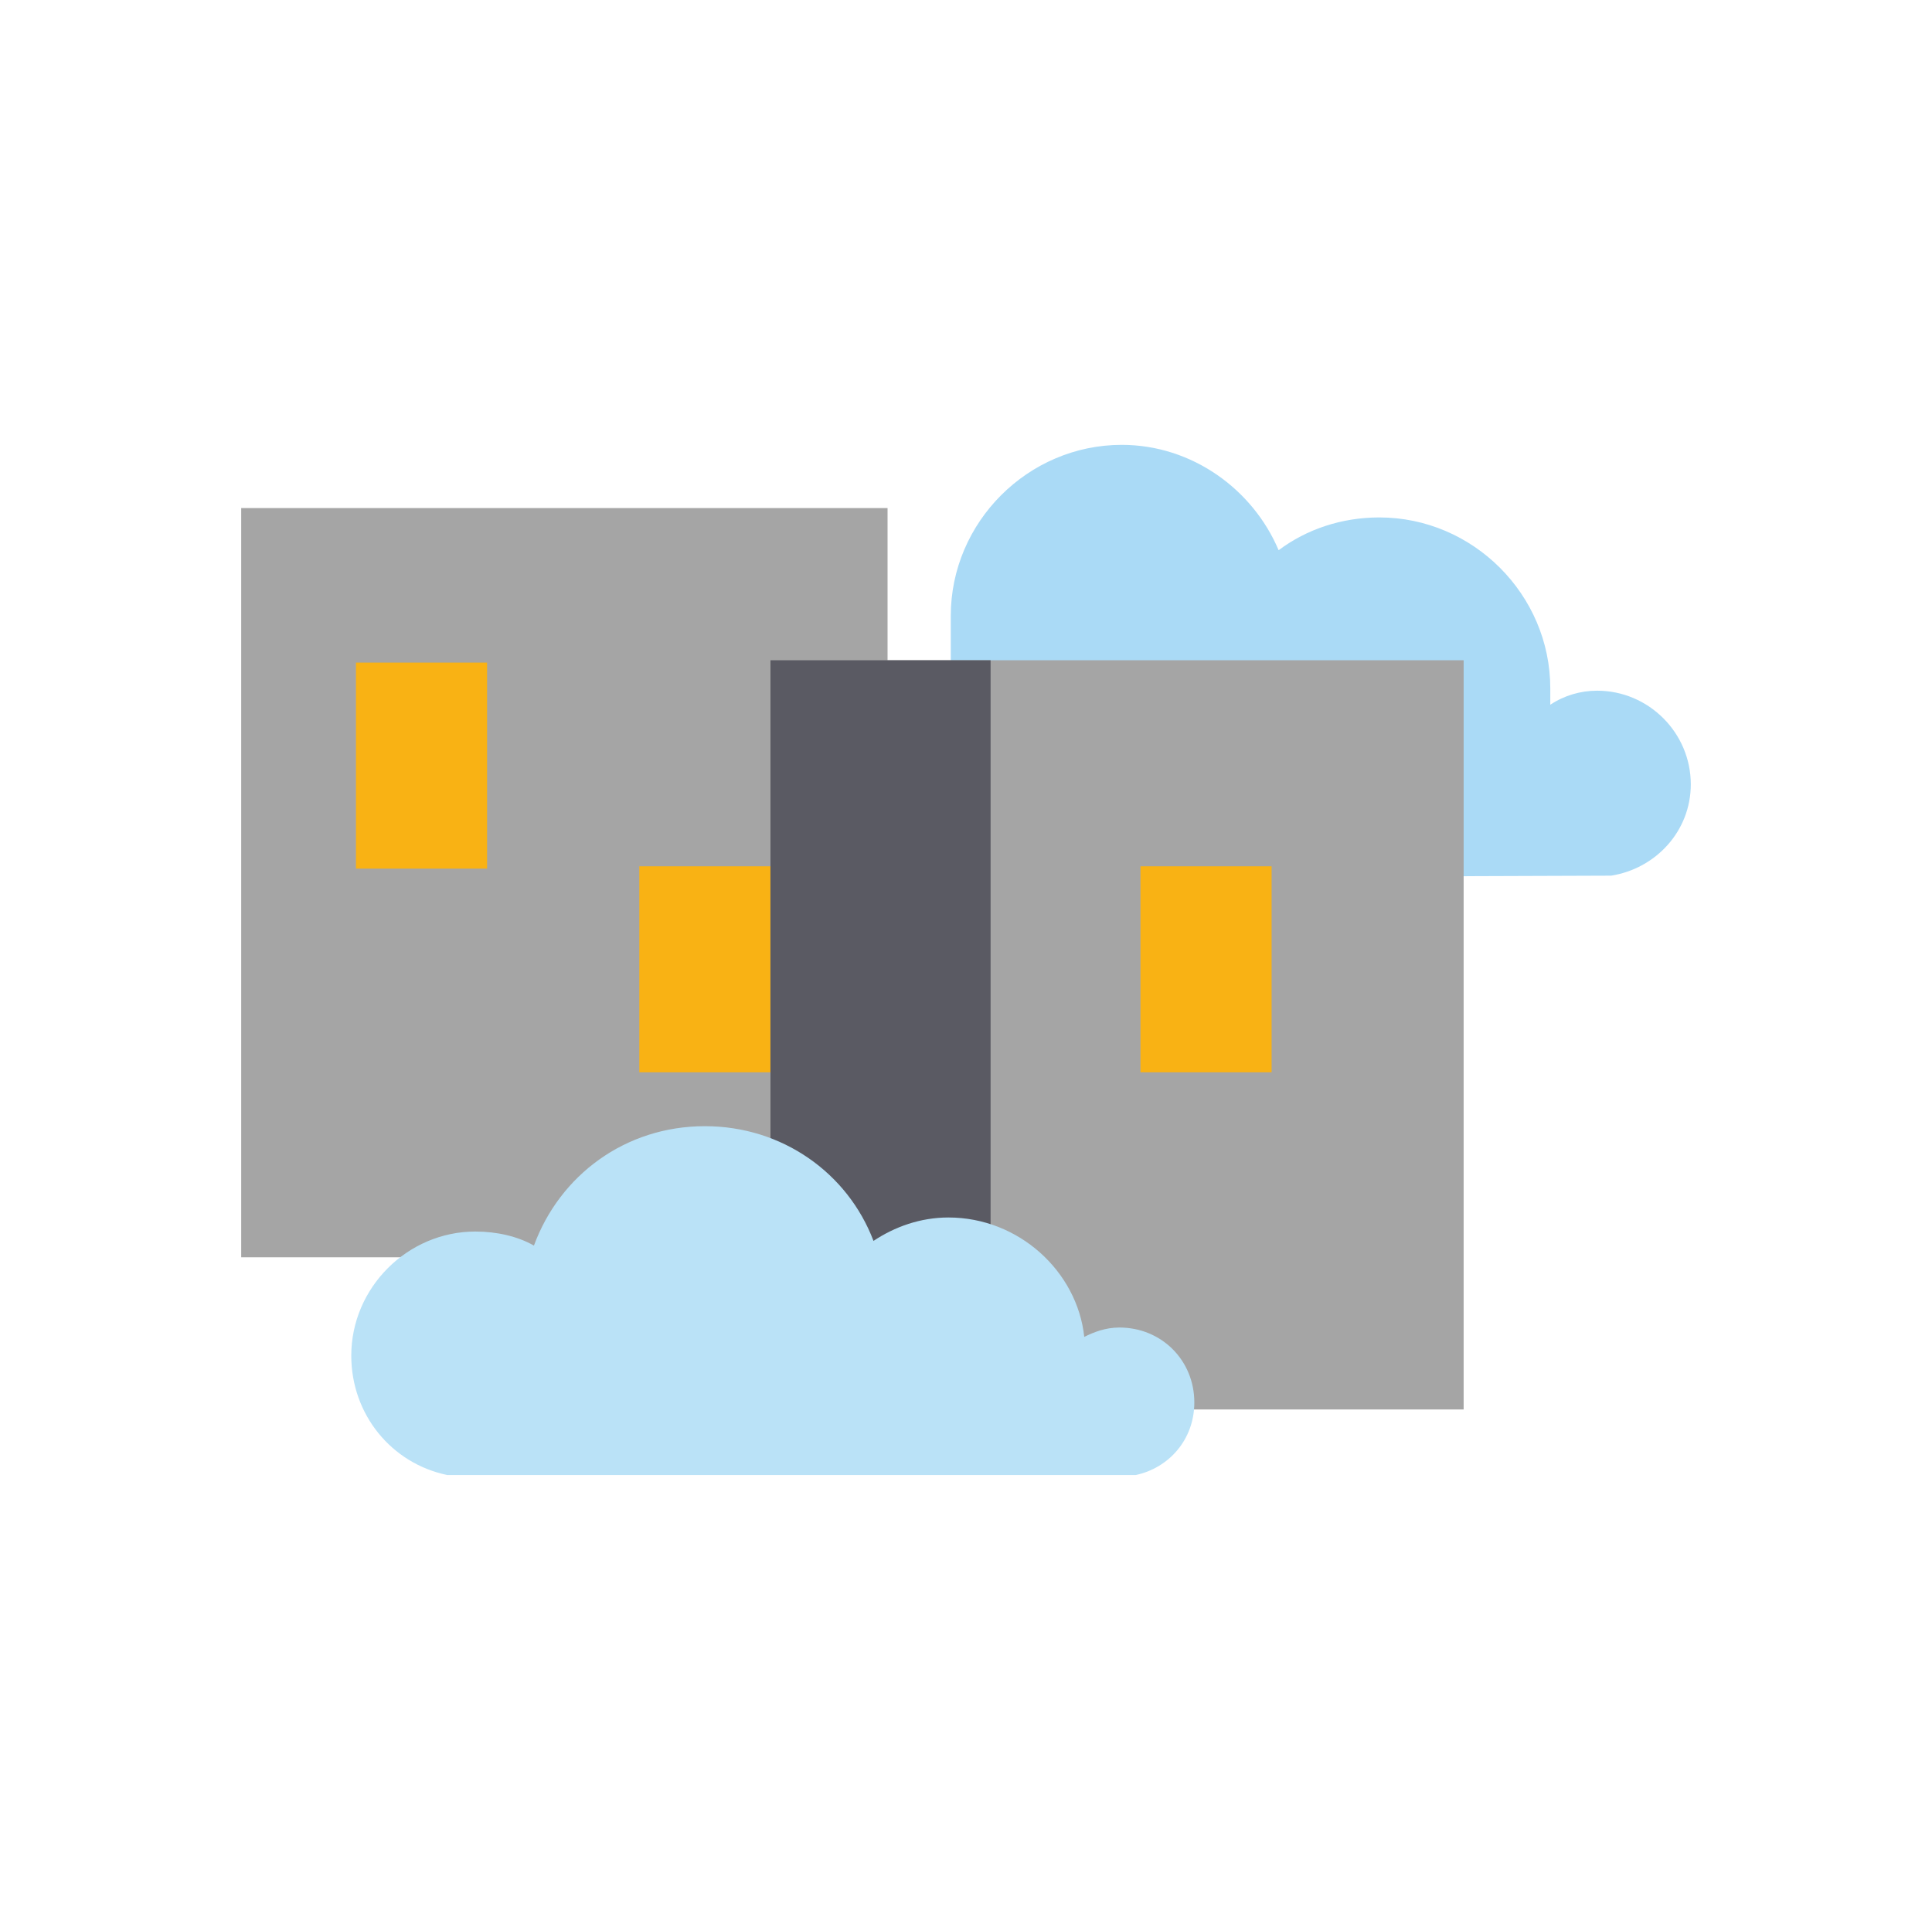 <?xml version="1.0" encoding="utf-8"?>
<!-- Generator: Adobe Illustrator 24.0.1, SVG Export Plug-In . SVG Version: 6.00 Build 0)  -->
<svg version="1.1" id="Слой_1" xmlns="http://www.w3.org/2000/svg" xmlns:xlink="http://www.w3.org/1999/xlink" x="0px" y="0px"
	 viewBox="0 0 82.5 82" style="enable-background:new 0 0 82.5 82;" xml:space="preserve">
<style type="text/css">
	.st0{fill:#A5A5A5;}
	.st1{fill:#F9B214;}
	.st2{fill:#AADAF6;}
	.st3{fill:#5A5A63;}
	.st4{fill:#BAE2F7;}
	.st5{fill:#7FCDEE;}
	.st6{fill:#FFFFFF;}
	.st7{fill:#00AAE3;}
	.st8{fill:#ED9E00;}
	.st9{fill:#ED9F01;}
	.st10{fill:#FAC372;}
	.st11{fill:#E42523;}
	.st12{fill:#8DBE22;}
	.st13{fill:#616160;}
	.st14{fill:#E42528;}
	.st15{fill:#FFFFFF;stroke:#595753;stroke-width:0.789;stroke-miterlimit:10;}
	.st16{fill:#B3CE59;}
	.st17{fill:none;stroke:#0C0D0D;stroke-width:1.261;stroke-miterlimit:10;}
</style>
<g>
	<rect x="10.3" y="21.7" class="st0" width="27.6" height="32"/>
	<rect x="27.3" y="37" class="st1" width="5.6" height="8.8"/>
	<path class="st2" d="M72.2,33.5c0-2.2-1.8-4-4-4c-0.7,0-1.4,0.2-2,0.6c0-0.2,0-0.5,0-0.7c0-4-3.3-7.3-7.3-7.3
		c-1.6,0-3.1,0.5-4.3,1.4c-1.1-2.6-3.7-4.5-6.7-4.5c-4,0-7.3,3.3-7.3,7.3v11.2l28.2-0.1C70.7,37.1,72.2,35.5,72.2,33.5z"/>
	<rect x="32.9" y="28.2" class="st0" width="29.6" height="32"/>
	<rect x="32.9" y="28.2" class="st3" width="9.4" height="32"/>
	<path class="st4" d="M51,59.9c0-1.8-1.4-3.2-3.2-3.2c-0.6,0-1.1,0.2-1.5,0.4C46,54.3,43.5,52,40.5,52c-1.2,0-2.3,0.4-3.2,1
		c-1.1-2.9-3.9-4.9-7.2-4.9c-3.4,0-6.2,2.1-7.3,5.1c-0.7-0.4-1.6-0.6-2.5-0.6c-2.9,0-5.3,2.4-5.3,5.3c0,2.5,1.7,4.6,4.1,5.1l29.4,0
		C49.9,62.7,51,61.5,51,59.9z"/>
	<rect x="48.7" y="37" class="st1" width="5.6" height="8.8"/>
	<rect x="15.2" y="28.3" class="st1" width="5.6" height="8.8"/>
</g>
</svg>
